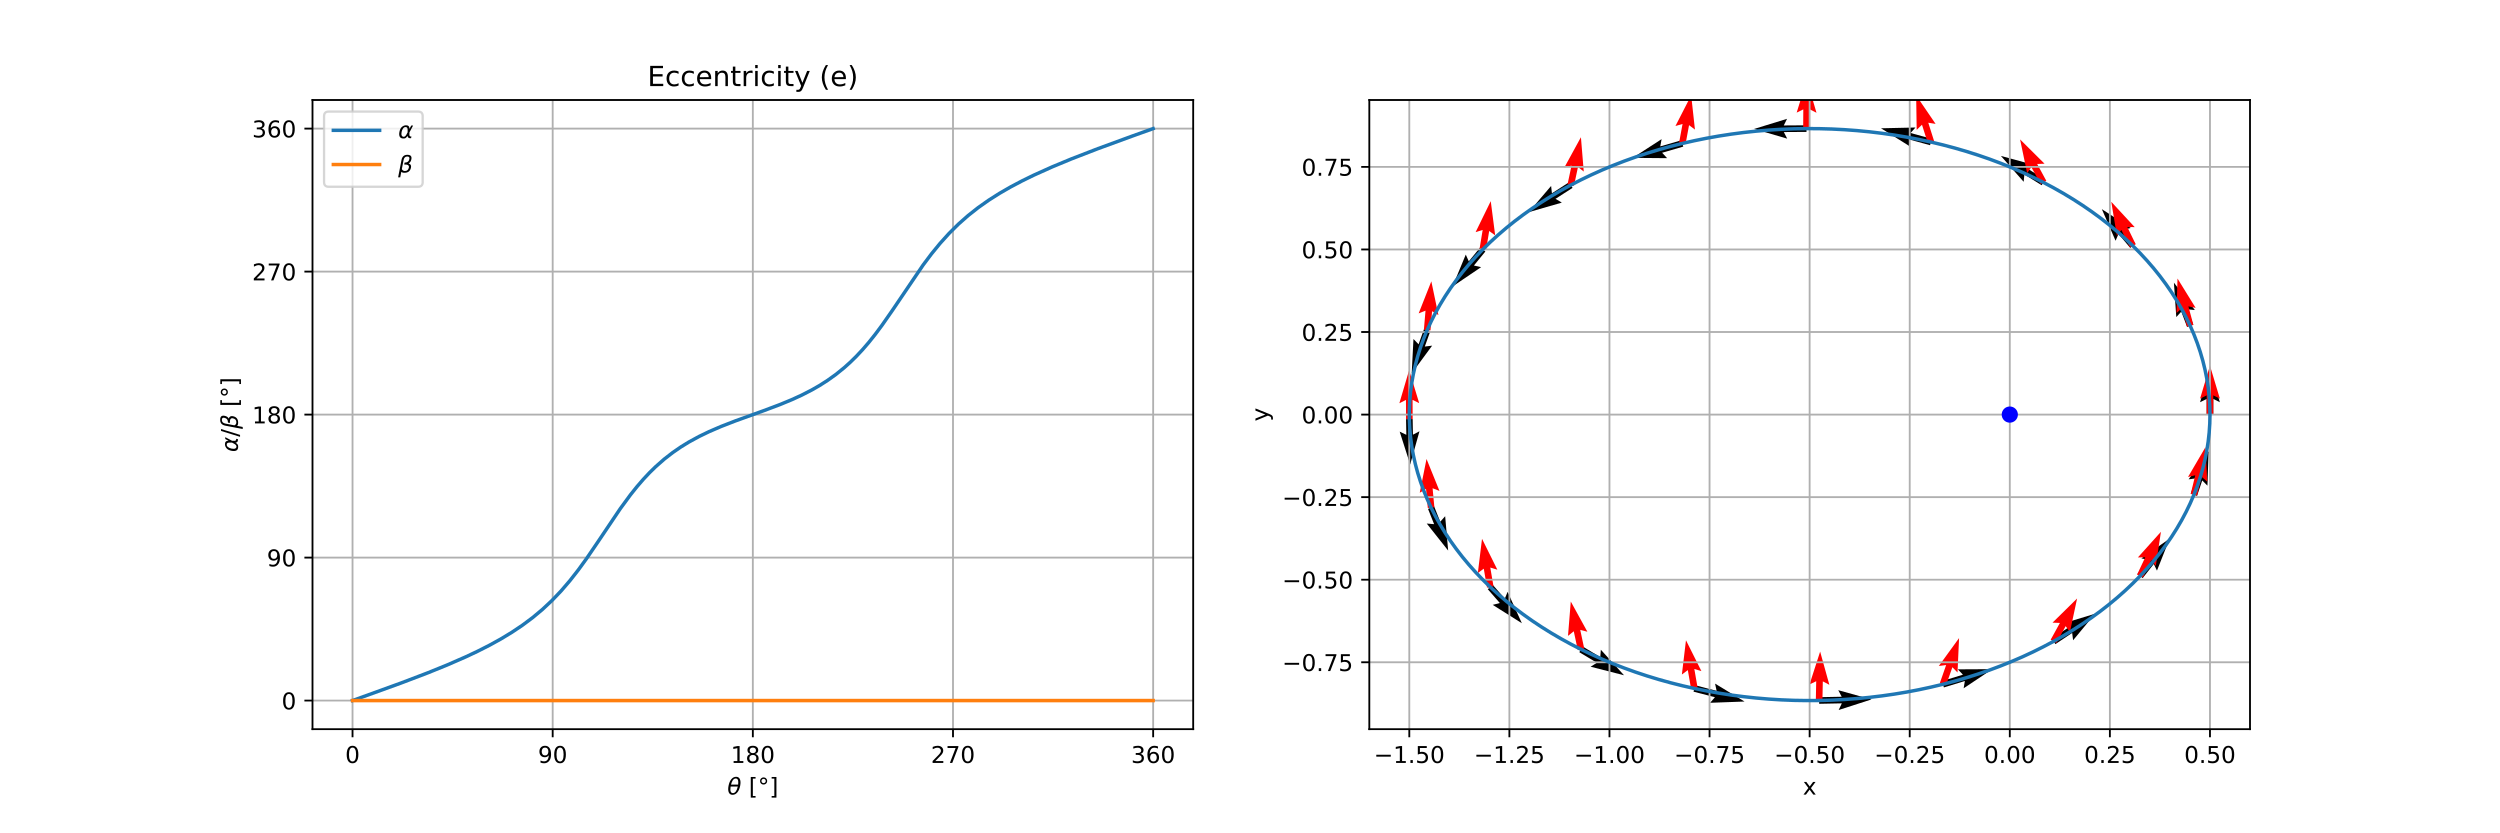 <?xml version="1.0" encoding="utf-8" standalone="no"?>
<!DOCTYPE svg PUBLIC "-//W3C//DTD SVG 1.1//EN"
  "http://www.w3.org/Graphics/SVG/1.1/DTD/svg11.dtd">
<!-- Created with matplotlib (http://matplotlib.org/) -->
<svg height="360pt" version="1.1" viewBox="0 0 1080 360" width="1080pt" xmlns="http://www.w3.org/2000/svg" xmlns:xlink="http://www.w3.org/1999/xlink">
 <defs>
  <style type="text/css">
*{stroke-linecap:butt;stroke-linejoin:round;}
  </style>
 </defs>
 <g id="figure_1">
  <g id="patch_1">
   <path d="M 0 360 
L 1080 360 
L 1080 0 
L 0 0 
z
" style="fill:#ffffff;"/>
  </g>
  <g id="axes_1">
   <g id="patch_2">
    <path d="M 135 315 
L 515.455 315 
L 515.455 43.2 
L 135 43.2 
z
" style="fill:#ffffff;"/>
   </g>
   <g id="matplotlib.axis_1">
    <g id="xtick_1">
     <g id="line2d_1">
      <path clip-path="url(#p6b4998365b)" d="M 152.293 315 
L 152.293 43.2 
" style="fill:none;stroke:#b0b0b0;stroke-linecap:square;stroke-width:0.8;"/>
     </g>
     <g id="line2d_2">
      <defs>
       <path d="M 0 0 
L 0 3.5 
" id="ma19cdb1755" style="stroke:#000000;stroke-width:0.8;"/>
      </defs>
      <g>
       <use style="stroke:#000000;stroke-width:0.8;" x="152.293" xlink:href="#ma19cdb1755" y="315"/>
      </g>
     </g>
     <g id="text_1">
      <!-- 0 -->
      <defs>
       <path d="M 31.781 66.406 
Q 24.172 66.406 20.328 58.906 
Q 16.5 51.422 16.5 36.375 
Q 16.5 21.391 20.328 13.891 
Q 24.172 6.391 31.781 6.391 
Q 39.453 6.391 43.281 13.891 
Q 47.125 21.391 47.125 36.375 
Q 47.125 51.422 43.281 58.906 
Q 39.453 66.406 31.781 66.406 
z
M 31.781 74.219 
Q 44.047 74.219 50.516 64.516 
Q 56.984 54.828 56.984 36.375 
Q 56.984 17.969 50.516 8.266 
Q 44.047 -1.422 31.781 -1.422 
Q 19.531 -1.422 13.062 8.266 
Q 6.594 17.969 6.594 36.375 
Q 6.594 54.828 13.062 64.516 
Q 19.531 74.219 31.781 74.219 
z
" id="DejaVuSans-30"/>
      </defs>
      <g transform="translate(149.112 329.598)scale(0.1 -0.1)">
       <use xlink:href="#DejaVuSans-30"/>
      </g>
     </g>
    </g>
    <g id="xtick_2">
     <g id="line2d_3">
      <path clip-path="url(#p6b4998365b)" d="M 238.76 315 
L 238.76 43.2 
" style="fill:none;stroke:#b0b0b0;stroke-linecap:square;stroke-width:0.8;"/>
     </g>
     <g id="line2d_4">
      <g>
       <use style="stroke:#000000;stroke-width:0.8;" x="238.76" xlink:href="#ma19cdb1755" y="315"/>
      </g>
     </g>
     <g id="text_2">
      <!-- 90 -->
      <defs>
       <path d="M 10.984 1.516 
L 10.984 10.5 
Q 14.703 8.734 18.5 7.812 
Q 22.312 6.891 25.984 6.891 
Q 35.75 6.891 40.891 13.453 
Q 46.047 20.016 46.781 33.406 
Q 43.953 29.203 39.594 26.953 
Q 35.25 24.703 29.984 24.703 
Q 19.047 24.703 12.672 31.312 
Q 6.297 37.938 6.297 49.422 
Q 6.297 60.641 12.938 67.422 
Q 19.578 74.219 30.609 74.219 
Q 43.266 74.219 49.922 64.516 
Q 56.594 54.828 56.594 36.375 
Q 56.594 19.141 48.406 8.859 
Q 40.234 -1.422 26.422 -1.422 
Q 22.703 -1.422 18.891 -0.688 
Q 15.094 0.047 10.984 1.516 
z
M 30.609 32.422 
Q 37.25 32.422 41.125 36.953 
Q 45.016 41.5 45.016 49.422 
Q 45.016 57.281 41.125 61.844 
Q 37.25 66.406 30.609 66.406 
Q 23.969 66.406 20.094 61.844 
Q 16.219 57.281 16.219 49.422 
Q 16.219 41.5 20.094 36.953 
Q 23.969 32.422 30.609 32.422 
z
" id="DejaVuSans-39"/>
      </defs>
      <g transform="translate(232.398 329.598)scale(0.1 -0.1)">
       <use xlink:href="#DejaVuSans-39"/>
       <use x="63.623" xlink:href="#DejaVuSans-30"/>
      </g>
     </g>
    </g>
    <g id="xtick_3">
     <g id="line2d_5">
      <path clip-path="url(#p6b4998365b)" d="M 325.227 315 
L 325.227 43.2 
" style="fill:none;stroke:#b0b0b0;stroke-linecap:square;stroke-width:0.8;"/>
     </g>
     <g id="line2d_6">
      <g>
       <use style="stroke:#000000;stroke-width:0.8;" x="325.227" xlink:href="#ma19cdb1755" y="315"/>
      </g>
     </g>
     <g id="text_3">
      <!-- 180 -->
      <defs>
       <path d="M 12.406 8.297 
L 28.516 8.297 
L 28.516 63.922 
L 10.984 60.406 
L 10.984 69.391 
L 28.422 72.906 
L 38.281 72.906 
L 38.281 8.297 
L 54.391 8.297 
L 54.391 0 
L 12.406 0 
z
" id="DejaVuSans-31"/>
       <path d="M 31.781 34.625 
Q 24.75 34.625 20.719 30.859 
Q 16.703 27.094 16.703 20.516 
Q 16.703 13.922 20.719 10.156 
Q 24.75 6.391 31.781 6.391 
Q 38.812 6.391 42.859 10.172 
Q 46.922 13.969 46.922 20.516 
Q 46.922 27.094 42.891 30.859 
Q 38.875 34.625 31.781 34.625 
z
M 21.922 38.812 
Q 15.578 40.375 12.031 44.719 
Q 8.5 49.078 8.5 55.328 
Q 8.5 64.062 14.719 69.141 
Q 20.953 74.219 31.781 74.219 
Q 42.672 74.219 48.875 69.141 
Q 55.078 64.062 55.078 55.328 
Q 55.078 49.078 51.531 44.719 
Q 48 40.375 41.703 38.812 
Q 48.828 37.156 52.797 32.312 
Q 56.781 27.484 56.781 20.516 
Q 56.781 9.906 50.312 4.234 
Q 43.844 -1.422 31.781 -1.422 
Q 19.734 -1.422 13.25 4.234 
Q 6.781 9.906 6.781 20.516 
Q 6.781 27.484 10.781 32.312 
Q 14.797 37.156 21.922 38.812 
z
M 18.312 54.391 
Q 18.312 48.734 21.844 45.562 
Q 25.391 42.391 31.781 42.391 
Q 38.141 42.391 41.719 45.562 
Q 45.312 48.734 45.312 54.391 
Q 45.312 60.062 41.719 63.234 
Q 38.141 66.406 31.781 66.406 
Q 25.391 66.406 21.844 63.234 
Q 18.312 60.062 18.312 54.391 
z
" id="DejaVuSans-38"/>
      </defs>
      <g transform="translate(315.684 329.598)scale(0.1 -0.1)">
       <use xlink:href="#DejaVuSans-31"/>
       <use x="63.623" xlink:href="#DejaVuSans-38"/>
       <use x="127.246" xlink:href="#DejaVuSans-30"/>
      </g>
     </g>
    </g>
    <g id="xtick_4">
     <g id="line2d_7">
      <path clip-path="url(#p6b4998365b)" d="M 411.694 315 
L 411.694 43.2 
" style="fill:none;stroke:#b0b0b0;stroke-linecap:square;stroke-width:0.8;"/>
     </g>
     <g id="line2d_8">
      <g>
       <use style="stroke:#000000;stroke-width:0.8;" x="411.694" xlink:href="#ma19cdb1755" y="315"/>
      </g>
     </g>
     <g id="text_4">
      <!-- 270 -->
      <defs>
       <path d="M 19.188 8.297 
L 53.609 8.297 
L 53.609 0 
L 7.328 0 
L 7.328 8.297 
Q 12.938 14.109 22.625 23.891 
Q 32.328 33.688 34.812 36.531 
Q 39.547 41.844 41.422 45.531 
Q 43.312 49.219 43.312 52.781 
Q 43.312 58.594 39.234 62.25 
Q 35.156 65.922 28.609 65.922 
Q 23.969 65.922 18.812 64.312 
Q 13.672 62.703 7.812 59.422 
L 7.812 69.391 
Q 13.766 71.781 18.938 73 
Q 24.125 74.219 28.422 74.219 
Q 39.75 74.219 46.484 68.547 
Q 53.219 62.891 53.219 53.422 
Q 53.219 48.922 51.531 44.891 
Q 49.859 40.875 45.406 35.406 
Q 44.188 33.984 37.641 27.219 
Q 31.109 20.453 19.188 8.297 
z
" id="DejaVuSans-32"/>
       <path d="M 8.203 72.906 
L 55.078 72.906 
L 55.078 68.703 
L 28.609 0 
L 18.312 0 
L 43.219 64.594 
L 8.203 64.594 
z
" id="DejaVuSans-37"/>
      </defs>
      <g transform="translate(402.15 329.598)scale(0.1 -0.1)">
       <use xlink:href="#DejaVuSans-32"/>
       <use x="63.623" xlink:href="#DejaVuSans-37"/>
       <use x="127.246" xlink:href="#DejaVuSans-30"/>
      </g>
     </g>
    </g>
    <g id="xtick_5">
     <g id="line2d_9">
      <path clip-path="url(#p6b4998365b)" d="M 498.161 315 
L 498.161 43.2 
" style="fill:none;stroke:#b0b0b0;stroke-linecap:square;stroke-width:0.8;"/>
     </g>
     <g id="line2d_10">
      <g>
       <use style="stroke:#000000;stroke-width:0.8;" x="498.161" xlink:href="#ma19cdb1755" y="315"/>
      </g>
     </g>
     <g id="text_5">
      <!-- 360 -->
      <defs>
       <path d="M 40.578 39.312 
Q 47.656 37.797 51.625 33 
Q 55.609 28.219 55.609 21.188 
Q 55.609 10.406 48.188 4.484 
Q 40.766 -1.422 27.094 -1.422 
Q 22.516 -1.422 17.656 -0.516 
Q 12.797 0.391 7.625 2.203 
L 7.625 11.719 
Q 11.719 9.328 16.594 8.109 
Q 21.484 6.891 26.812 6.891 
Q 36.078 6.891 40.938 10.547 
Q 45.797 14.203 45.797 21.188 
Q 45.797 27.641 41.281 31.266 
Q 36.766 34.906 28.719 34.906 
L 20.219 34.906 
L 20.219 43.016 
L 29.109 43.016 
Q 36.375 43.016 40.234 45.922 
Q 44.094 48.828 44.094 54.297 
Q 44.094 59.906 40.109 62.906 
Q 36.141 65.922 28.719 65.922 
Q 24.656 65.922 20.016 65.031 
Q 15.375 64.156 9.812 62.312 
L 9.812 71.094 
Q 15.438 72.656 20.344 73.438 
Q 25.25 74.219 29.594 74.219 
Q 40.828 74.219 47.359 69.109 
Q 53.906 64.016 53.906 55.328 
Q 53.906 49.266 50.438 45.094 
Q 46.969 40.922 40.578 39.312 
z
" id="DejaVuSans-33"/>
       <path d="M 33.016 40.375 
Q 26.375 40.375 22.484 35.828 
Q 18.609 31.297 18.609 23.391 
Q 18.609 15.531 22.484 10.953 
Q 26.375 6.391 33.016 6.391 
Q 39.656 6.391 43.531 10.953 
Q 47.406 15.531 47.406 23.391 
Q 47.406 31.297 43.531 35.828 
Q 39.656 40.375 33.016 40.375 
z
M 52.594 71.297 
L 52.594 62.312 
Q 48.875 64.062 45.094 64.984 
Q 41.312 65.922 37.594 65.922 
Q 27.828 65.922 22.672 59.328 
Q 17.531 52.734 16.797 39.406 
Q 19.672 43.656 24.016 45.922 
Q 28.375 48.188 33.594 48.188 
Q 44.578 48.188 50.953 41.516 
Q 57.328 34.859 57.328 23.391 
Q 57.328 12.156 50.688 5.359 
Q 44.047 -1.422 33.016 -1.422 
Q 20.359 -1.422 13.672 8.266 
Q 6.984 17.969 6.984 36.375 
Q 6.984 53.656 15.188 63.938 
Q 23.391 74.219 37.203 74.219 
Q 40.922 74.219 44.703 73.484 
Q 48.484 72.75 52.594 71.297 
z
" id="DejaVuSans-36"/>
      </defs>
      <g transform="translate(488.617 329.598)scale(0.1 -0.1)">
       <use xlink:href="#DejaVuSans-33"/>
       <use x="63.623" xlink:href="#DejaVuSans-36"/>
       <use x="127.246" xlink:href="#DejaVuSans-30"/>
      </g>
     </g>
    </g>
    <g id="text_6">
     <!-- $\theta$ [°] -->
     <defs>
      <path d="M 45.516 34.672 
L 14.453 34.672 
Q 12.359 20.062 14.5 13.875 
Q 17.188 6.25 24.469 6.25 
Q 31.781 6.25 37.359 13.922 
Q 42.234 20.656 45.516 34.672 
z
M 47.016 42.969 
Q 48.344 56.844 46.625 61.719 
Q 43.953 69.438 36.766 69.438 
Q 29.297 69.438 23.828 61.812 
Q 19.531 55.672 16.156 42.969 
z
M 38.188 76.766 
Q 49.906 76.766 54.594 66.406 
Q 59.281 56.109 55.719 37.844 
Q 52.203 19.625 43.453 9.281 
Q 34.766 -1.125 23.047 -1.125 
Q 11.281 -1.125 6.641 9.281 
Q 2 19.625 5.516 37.844 
Q 9.078 56.109 17.719 66.406 
Q 26.422 76.766 38.188 76.766 
z
" id="DejaVuSans-Oblique-3b8"/>
      <path id="DejaVuSans-20"/>
      <path d="M 8.594 75.984 
L 29.297 75.984 
L 29.297 69 
L 17.578 69 
L 17.578 -6.203 
L 29.297 -6.203 
L 29.297 -13.188 
L 8.594 -13.188 
z
" id="DejaVuSans-5b"/>
      <path d="M 25 67.922 
Q 21.094 67.922 18.406 65.203 
Q 15.719 62.5 15.719 58.594 
Q 15.719 54.734 18.406 52.078 
Q 21.094 49.422 25 49.422 
Q 28.906 49.422 31.594 52.078 
Q 34.281 54.734 34.281 58.594 
Q 34.281 62.453 31.562 65.188 
Q 28.859 67.922 25 67.922 
z
M 25 74.219 
Q 28.125 74.219 31 73.016 
Q 33.891 71.828 35.984 69.578 
Q 38.234 67.391 39.359 64.594 
Q 40.484 61.812 40.484 58.594 
Q 40.484 52.156 35.969 47.688 
Q 31.453 43.219 24.906 43.219 
Q 18.312 43.219 13.906 47.609 
Q 9.516 52 9.516 58.594 
Q 9.516 65.141 14 69.672 
Q 18.5 74.219 25 74.219 
z
" id="DejaVuSans-b0"/>
      <path d="M 30.422 75.984 
L 30.422 -13.188 
L 9.719 -13.188 
L 9.719 -6.203 
L 21.391 -6.203 
L 21.391 69 
L 9.719 69 
L 9.719 75.984 
z
" id="DejaVuSans-5d"/>
     </defs>
     <g transform="translate(314.177 343.277)scale(0.1 -0.1)">
      <use transform="translate(0 0.234)" xlink:href="#DejaVuSans-Oblique-3b8"/>
      <use transform="translate(61.182 0.234)" xlink:href="#DejaVuSans-20"/>
      <use transform="translate(92.969 0.234)" xlink:href="#DejaVuSans-5b"/>
      <use transform="translate(131.982 0.234)" xlink:href="#DejaVuSans-b0"/>
      <use transform="translate(181.982 0.234)" xlink:href="#DejaVuSans-5d"/>
     </g>
    </g>
   </g>
   <g id="matplotlib.axis_2">
    <g id="ytick_1">
     <g id="line2d_11">
      <path clip-path="url(#p6b4998365b)" d="M 135 302.645 
L 515.455 302.645 
" style="fill:none;stroke:#b0b0b0;stroke-linecap:square;stroke-width:0.8;"/>
     </g>
     <g id="line2d_12">
      <defs>
       <path d="M 0 0 
L -3.5 0 
" id="m9ba942f5f4" style="stroke:#000000;stroke-width:0.8;"/>
      </defs>
      <g>
       <use style="stroke:#000000;stroke-width:0.8;" x="135" xlink:href="#m9ba942f5f4" y="302.645"/>
      </g>
     </g>
     <g id="text_7">
      <!-- 0 -->
      <g transform="translate(121.638 306.445)scale(0.1 -0.1)">
       <use xlink:href="#DejaVuSans-30"/>
      </g>
     </g>
    </g>
    <g id="ytick_2">
     <g id="line2d_13">
      <path clip-path="url(#p6b4998365b)" d="M 135 240.873 
L 515.455 240.873 
" style="fill:none;stroke:#b0b0b0;stroke-linecap:square;stroke-width:0.8;"/>
     </g>
     <g id="line2d_14">
      <g>
       <use style="stroke:#000000;stroke-width:0.8;" x="135" xlink:href="#m9ba942f5f4" y="240.873"/>
      </g>
     </g>
     <g id="text_8">
      <!-- 90 -->
      <g transform="translate(115.275 244.672)scale(0.1 -0.1)">
       <use xlink:href="#DejaVuSans-39"/>
       <use x="63.623" xlink:href="#DejaVuSans-30"/>
      </g>
     </g>
    </g>
    <g id="ytick_3">
     <g id="line2d_15">
      <path clip-path="url(#p6b4998365b)" d="M 135 179.1 
L 515.455 179.1 
" style="fill:none;stroke:#b0b0b0;stroke-linecap:square;stroke-width:0.8;"/>
     </g>
     <g id="line2d_16">
      <g>
       <use style="stroke:#000000;stroke-width:0.8;" x="135" xlink:href="#m9ba942f5f4" y="179.1"/>
      </g>
     </g>
     <g id="text_9">
      <!-- 180 -->
      <g transform="translate(108.912 182.899)scale(0.1 -0.1)">
       <use xlink:href="#DejaVuSans-31"/>
       <use x="63.623" xlink:href="#DejaVuSans-38"/>
       <use x="127.246" xlink:href="#DejaVuSans-30"/>
      </g>
     </g>
    </g>
    <g id="ytick_4">
     <g id="line2d_17">
      <path clip-path="url(#p6b4998365b)" d="M 135 117.327 
L 515.455 117.327 
" style="fill:none;stroke:#b0b0b0;stroke-linecap:square;stroke-width:0.8;"/>
     </g>
     <g id="line2d_18">
      <g>
       <use style="stroke:#000000;stroke-width:0.8;" x="135" xlink:href="#m9ba942f5f4" y="117.327"/>
      </g>
     </g>
     <g id="text_10">
      <!-- 270 -->
      <g transform="translate(108.912 121.126)scale(0.1 -0.1)">
       <use xlink:href="#DejaVuSans-32"/>
       <use x="63.623" xlink:href="#DejaVuSans-37"/>
       <use x="127.246" xlink:href="#DejaVuSans-30"/>
      </g>
     </g>
    </g>
    <g id="ytick_5">
     <g id="line2d_19">
      <path clip-path="url(#p6b4998365b)" d="M 135 55.555 
L 515.455 55.555 
" style="fill:none;stroke:#b0b0b0;stroke-linecap:square;stroke-width:0.8;"/>
     </g>
     <g id="line2d_20">
      <g>
       <use style="stroke:#000000;stroke-width:0.8;" x="135" xlink:href="#m9ba942f5f4" y="55.555"/>
      </g>
     </g>
     <g id="text_11">
      <!-- 360 -->
      <g transform="translate(108.912 59.354)scale(0.1 -0.1)">
       <use xlink:href="#DejaVuSans-33"/>
       <use x="63.623" xlink:href="#DejaVuSans-36"/>
       <use x="127.246" xlink:href="#DejaVuSans-30"/>
      </g>
     </g>
    </g>
    <g id="text_12">
     <!-- $\alpha/\beta$ [°] -->
     <defs>
      <path d="M 40.922 25.438 
L 40.969 36.719 
Q 41.016 48.25 32.328 48.297 
Q 25.828 48.344 21.781 42.922 
Q 16.703 36.234 14.984 27.297 
Q 12.891 16.547 15.531 11.422 
Q 18.266 6.203 24.172 6.203 
Q 30.719 6.203 36.234 16.609 
z
M 33.844 55.906 
Q 49.078 56.156 48.875 40.375 
Q 48.875 40.375 56.5 54.688 
L 64.5 54.688 
L 48.734 25.047 
L 48.578 14.359 
Q 48.578 11.969 49.906 9.969 
Q 51.422 7.625 52.984 7.625 
L 57.328 7.625 
L 55.859 0 
L 50.438 0 
Q 45.844 0 42.531 4.109 
Q 40.969 6.156 40.922 10.453 
Q 37.75 5.219 32.281 0.781 
Q 29.688 -1.266 22.703 -1.219 
Q 11.281 -1.125 7.125 6.203 
Q 2.875 13.812 5.516 27.297 
Q 8.344 41.797 15.766 48.391 
Q 24.125 55.766 33.844 55.906 
z
" id="DejaVuSans-Oblique-3b1"/>
      <path d="M 25.391 72.906 
L 33.688 72.906 
L 8.297 -9.281 
L 0 -9.281 
z
" id="DejaVuSans-2f"/>
      <path d="M 13.625 3.375 
L 8.938 -20.797 
L -0.094 -20.797 
L 14.5 54.344 
Q 18.844 76.609 39.656 76.609 
Q 60.75 76.609 57.172 57.812 
Q 54.734 44.438 45.219 39.547 
Q 58.016 35.156 55.516 22.125 
Q 51.125 -1.078 27.484 -1.031 
Q 17.141 -0.984 13.625 3.375 
z
M 15.922 15.094 
Q 19.672 6.594 29.297 6.641 
Q 43.359 6.641 46.344 21.969 
Q 49.031 35.75 26.172 34.672 
L 27.781 42.969 
Q 45.453 42.672 48.531 58.594 
Q 50.641 69.344 39.203 69.281 
Q 26.422 69.281 23.484 54.047 
z
" id="DejaVuSans-Oblique-3b2"/>
     </defs>
     <g transform="translate(102.812 195.3)rotate(-90)scale(0.1 -0.1)">
      <use transform="translate(0 0.391)" xlink:href="#DejaVuSans-Oblique-3b1"/>
      <use transform="translate(65.918 0.391)" xlink:href="#DejaVuSans-2f"/>
      <use transform="translate(99.609 0.391)" xlink:href="#DejaVuSans-Oblique-3b2"/>
      <use transform="translate(163.428 0.391)" xlink:href="#DejaVuSans-20"/>
      <use transform="translate(195.215 0.391)" xlink:href="#DejaVuSans-5b"/>
      <use transform="translate(234.229 0.391)" xlink:href="#DejaVuSans-b0"/>
      <use transform="translate(284.229 0.391)" xlink:href="#DejaVuSans-5d"/>
     </g>
    </g>
   </g>
   <g id="line2d_21">
    <path clip-path="url(#p6b4998365b)" d="M 152.293 302.645 
L 173.197 295.085 
L 184.768 290.678 
L 193.153 287.278 
L 201.234 283.748 
L 206.436 281.292 
L 211.484 278.729 
L 216.372 276.032 
L 221.099 273.171 
L 225.665 270.114 
L 230.073 266.827 
L 234.325 263.278 
L 238.425 259.439 
L 242.379 255.298 
L 246.191 250.86 
L 249.868 246.16 
L 253.416 241.266 
L 258.511 233.786 
L 267.958 219.747 
L 272.353 213.762 
L 275.175 210.23 
L 277.917 207.055 
L 280.584 204.211 
L 283.182 201.668 
L 286.958 198.344 
L 290.605 195.513 
L 294.136 193.083 
L 297.565 190.975 
L 302 188.555 
L 306.305 186.476 
L 311.543 184.218 
L 317.678 181.835 
L 329.748 177.477 
L 336.852 174.807 
L 342.037 172.665 
L 346.287 170.721 
L 350.654 168.484 
L 354.022 166.554 
L 357.484 164.346 
L 361.052 161.792 
L 364.74 158.808 
L 367.273 156.532 
L 369.871 153.989 
L 372.538 151.145 
L 375.279 147.97 
L 378.101 144.438 
L 381.009 140.539 
L 385.543 134.03 
L 398.796 114.468 
L 402.408 109.661 
L 406.152 105.086 
L 410.034 100.793 
L 414.061 96.804 
L 418.236 93.113 
L 422.566 89.698 
L 427.052 86.531 
L 431.699 83.576 
L 436.507 80.801 
L 441.475 78.175 
L 446.6 75.668 
L 454.573 72.082 
L 462.86 68.644 
L 474.329 64.207 
L 489.144 58.783 
L 498.161 55.555 
L 498.161 55.555 
" style="fill:none;stroke:#1f77b4;stroke-linecap:square;stroke-width:1.5;"/>
   </g>
   <g id="line2d_22">
    <path clip-path="url(#p6b4998365b)" d="M 152.293 302.645 
L 498.161 302.645 
L 498.161 302.645 
" style="fill:none;stroke:#ff7f0e;stroke-linecap:square;stroke-width:1.5;"/>
   </g>
   <g id="patch_3">
    <path d="M 135 315 
L 135 43.2 
" style="fill:none;stroke:#000000;stroke-linecap:square;stroke-linejoin:miter;stroke-width:0.8;"/>
   </g>
   <g id="patch_4">
    <path d="M 515.455 315 
L 515.455 43.2 
" style="fill:none;stroke:#000000;stroke-linecap:square;stroke-linejoin:miter;stroke-width:0.8;"/>
   </g>
   <g id="patch_5">
    <path d="M 135 315 
L 515.455 315 
" style="fill:none;stroke:#000000;stroke-linecap:square;stroke-linejoin:miter;stroke-width:0.8;"/>
   </g>
   <g id="patch_6">
    <path d="M 135 43.2 
L 515.455 43.2 
" style="fill:none;stroke:#000000;stroke-linecap:square;stroke-linejoin:miter;stroke-width:0.8;"/>
   </g>
   <g id="text_13">
    <!-- Eccentricity (e) -->
    <defs>
     <path d="M 9.812 72.906 
L 55.906 72.906 
L 55.906 64.594 
L 19.672 64.594 
L 19.672 43.016 
L 54.391 43.016 
L 54.391 34.719 
L 19.672 34.719 
L 19.672 8.297 
L 56.781 8.297 
L 56.781 0 
L 9.812 0 
z
" id="DejaVuSans-45"/>
     <path d="M 48.781 52.594 
L 48.781 44.188 
Q 44.969 46.297 41.141 47.344 
Q 37.312 48.391 33.406 48.391 
Q 24.656 48.391 19.812 42.844 
Q 14.984 37.312 14.984 27.297 
Q 14.984 17.281 19.812 11.734 
Q 24.656 6.203 33.406 6.203 
Q 37.312 6.203 41.141 7.25 
Q 44.969 8.297 48.781 10.406 
L 48.781 2.094 
Q 45.016 0.344 40.984 -0.531 
Q 36.969 -1.422 32.422 -1.422 
Q 20.062 -1.422 12.781 6.344 
Q 5.516 14.109 5.516 27.297 
Q 5.516 40.672 12.859 48.328 
Q 20.219 56 33.016 56 
Q 37.156 56 41.109 55.141 
Q 45.062 54.297 48.781 52.594 
z
" id="DejaVuSans-63"/>
     <path d="M 56.203 29.594 
L 56.203 25.203 
L 14.891 25.203 
Q 15.484 15.922 20.484 11.062 
Q 25.484 6.203 34.422 6.203 
Q 39.594 6.203 44.453 7.469 
Q 49.312 8.734 54.109 11.281 
L 54.109 2.781 
Q 49.266 0.734 44.188 -0.344 
Q 39.109 -1.422 33.891 -1.422 
Q 20.797 -1.422 13.156 6.188 
Q 5.516 13.812 5.516 26.812 
Q 5.516 40.234 12.766 48.109 
Q 20.016 56 32.328 56 
Q 43.359 56 49.781 48.891 
Q 56.203 41.797 56.203 29.594 
z
M 47.219 32.234 
Q 47.125 39.594 43.094 43.984 
Q 39.062 48.391 32.422 48.391 
Q 24.906 48.391 20.391 44.141 
Q 15.875 39.891 15.188 32.172 
z
" id="DejaVuSans-65"/>
     <path d="M 54.891 33.016 
L 54.891 0 
L 45.906 0 
L 45.906 32.719 
Q 45.906 40.484 42.875 44.328 
Q 39.844 48.188 33.797 48.188 
Q 26.516 48.188 22.312 43.547 
Q 18.109 38.922 18.109 30.906 
L 18.109 0 
L 9.078 0 
L 9.078 54.688 
L 18.109 54.688 
L 18.109 46.188 
Q 21.344 51.125 25.703 53.562 
Q 30.078 56 35.797 56 
Q 45.219 56 50.047 50.172 
Q 54.891 44.344 54.891 33.016 
z
" id="DejaVuSans-6e"/>
     <path d="M 18.312 70.219 
L 18.312 54.688 
L 36.812 54.688 
L 36.812 47.703 
L 18.312 47.703 
L 18.312 18.016 
Q 18.312 11.328 20.141 9.422 
Q 21.969 7.516 27.594 7.516 
L 36.812 7.516 
L 36.812 0 
L 27.594 0 
Q 17.188 0 13.234 3.875 
Q 9.281 7.766 9.281 18.016 
L 9.281 47.703 
L 2.688 47.703 
L 2.688 54.688 
L 9.281 54.688 
L 9.281 70.219 
z
" id="DejaVuSans-74"/>
     <path d="M 41.109 46.297 
Q 39.594 47.172 37.812 47.578 
Q 36.031 48 33.891 48 
Q 26.266 48 22.188 43.047 
Q 18.109 38.094 18.109 28.812 
L 18.109 0 
L 9.078 0 
L 9.078 54.688 
L 18.109 54.688 
L 18.109 46.188 
Q 20.953 51.172 25.484 53.578 
Q 30.031 56 36.531 56 
Q 37.453 56 38.578 55.875 
Q 39.703 55.766 41.062 55.516 
z
" id="DejaVuSans-72"/>
     <path d="M 9.422 54.688 
L 18.406 54.688 
L 18.406 0 
L 9.422 0 
z
M 9.422 75.984 
L 18.406 75.984 
L 18.406 64.594 
L 9.422 64.594 
z
" id="DejaVuSans-69"/>
     <path d="M 32.172 -5.078 
Q 28.375 -14.844 24.75 -17.812 
Q 21.141 -20.797 15.094 -20.797 
L 7.906 -20.797 
L 7.906 -13.281 
L 13.188 -13.281 
Q 16.891 -13.281 18.938 -11.516 
Q 21 -9.766 23.484 -3.219 
L 25.094 0.875 
L 2.984 54.688 
L 12.5 54.688 
L 29.594 11.922 
L 46.688 54.688 
L 56.203 54.688 
z
" id="DejaVuSans-79"/>
     <path d="M 31 75.875 
Q 24.469 64.656 21.281 53.656 
Q 18.109 42.672 18.109 31.391 
Q 18.109 20.125 21.312 9.062 
Q 24.516 -2 31 -13.188 
L 23.188 -13.188 
Q 15.875 -1.703 12.234 9.375 
Q 8.594 20.453 8.594 31.391 
Q 8.594 42.281 12.203 53.312 
Q 15.828 64.359 23.188 75.875 
z
" id="DejaVuSans-28"/>
     <path d="M 8.016 75.875 
L 15.828 75.875 
Q 23.141 64.359 26.781 53.312 
Q 30.422 42.281 30.422 31.391 
Q 30.422 20.453 26.781 9.375 
Q 23.141 -1.703 15.828 -13.188 
L 8.016 -13.188 
Q 14.5 -2 17.703 9.062 
Q 20.906 20.125 20.906 31.391 
Q 20.906 42.672 17.703 53.656 
Q 14.5 64.656 8.016 75.875 
z
" id="DejaVuSans-29"/>
    </defs>
    <g transform="translate(279.708 37.2)scale(0.12 -0.12)">
     <use xlink:href="#DejaVuSans-45"/>
     <use x="63.184" xlink:href="#DejaVuSans-63"/>
     <use x="118.164" xlink:href="#DejaVuSans-63"/>
     <use x="173.145" xlink:href="#DejaVuSans-65"/>
     <use x="234.668" xlink:href="#DejaVuSans-6e"/>
     <use x="298.047" xlink:href="#DejaVuSans-74"/>
     <use x="337.256" xlink:href="#DejaVuSans-72"/>
     <use x="378.369" xlink:href="#DejaVuSans-69"/>
     <use x="406.152" xlink:href="#DejaVuSans-63"/>
     <use x="461.133" xlink:href="#DejaVuSans-69"/>
     <use x="488.916" xlink:href="#DejaVuSans-74"/>
     <use x="528.125" xlink:href="#DejaVuSans-79"/>
     <use x="587.305" xlink:href="#DejaVuSans-20"/>
     <use x="619.092" xlink:href="#DejaVuSans-28"/>
     <use x="658.105" xlink:href="#DejaVuSans-65"/>
     <use x="719.629" xlink:href="#DejaVuSans-29"/>
    </g>
   </g>
   <g id="legend_1">
    <g id="patch_7">
     <path d="M 142 80.678 
L 180.6 80.678 
Q 182.6 80.678 182.6 78.678 
L 182.6 50.2 
Q 182.6 48.2 180.6 48.2 
L 142 48.2 
Q 140 48.2 140 50.2 
L 140 78.678 
Q 140 80.678 142 80.678 
z
" style="fill:#ffffff;opacity:0.8;stroke:#cccccc;stroke-linejoin:miter;"/>
    </g>
    <g id="line2d_23">
     <path d="M 144 56.298 
L 164 56.298 
" style="fill:none;stroke:#1f77b4;stroke-linecap:square;stroke-width:1.5;"/>
    </g>
    <g id="line2d_24"/>
    <g id="text_14">
     <!-- $\alpha$ -->
     <g transform="translate(172 59.798)scale(0.1 -0.1)">
      <use transform="translate(0 0.844)" xlink:href="#DejaVuSans-Oblique-3b1"/>
     </g>
    </g>
    <g id="line2d_25">
     <path d="M 144 71.078 
L 164 71.078 
" style="fill:none;stroke:#ff7f0e;stroke-linecap:square;stroke-width:1.5;"/>
    </g>
    <g id="line2d_26"/>
    <g id="text_15">
     <!-- $\beta$ -->
     <g transform="translate(172 74.578)scale(0.1 -0.1)">
      <use transform="translate(0 0.391)" xlink:href="#DejaVuSans-Oblique-3b2"/>
     </g>
    </g>
   </g>
  </g>
  <g id="axes_2">
   <g id="patch_8">
    <path d="M 591.545 315 
L 972 315 
L 972 43.2 
L 591.545 43.2 
z
" style="fill:#ffffff;"/>
   </g>
   <g id="Quiver_1">
    <path clip-path="url(#pbd98b2d2c1)" d="M 953.28 179.1 
L 953.28 172.34 
L 950.426 173.766 
L 954.707 159.499 
L 958.987 173.766 
L 956.133 172.34 
L 956.133 179.1 
L 953.28 179.1 
"/>
    <path clip-path="url(#pbd98b2d2c1)" d="M 944.823 141.239 
L 942.326 134.622 
L 940.16 136.964 
L 939.13 122.104 
L 948.17 133.942 
L 944.996 133.615 
L 947.492 140.232 
L 944.823 141.239 
"/>
    <path clip-path="url(#pbd98b2d2c1)" d="M 920.265 107.085 
L 915.189 101.074 
L 913.93 104.005 
L 907.995 90.344 
L 920.47 98.482 
L 917.369 99.233 
L 922.445 105.244 
L 920.265 107.085 
"/>
    <path clip-path="url(#pbd98b2d2c1)" d="M 881.998 80.015 
L 874.524 75.358 
L 874.226 78.535 
L 864.379 67.358 
L 878.752 71.269 
L 876.032 72.936 
L 883.507 77.593 
L 881.998 80.015 
"/>
    <path clip-path="url(#pbd98b2d2c1)" d="M 833.786 62.734 
L 824.597 60.204 
L 825.215 63.334 
L 812.596 55.42 
L 827.488 55.081 
L 825.355 57.453 
L 834.544 59.983 
L 833.786 62.734 
"/>
    <path clip-path="url(#pbd98b2d2c1)" d="M 780.407 56.981 
L 770.615 57.048 
L 772.061 59.892 
L 757.765 55.709 
L 772.002 51.332 
L 770.595 54.195 
L 780.387 54.128 
L 780.407 56.981 
"/>
    <path clip-path="url(#pbd98b2d2c1)" d="M 727.162 63.335 
L 718.034 65.986 
L 720.2 68.328 
L 705.306 68.198 
L 717.812 60.108 
L 717.238 63.246 
L 726.366 60.594 
L 727.162 63.335 
"/>
    <path clip-path="url(#pbd98b2d2c1)" d="M 679.34 81.155 
L 671.974 85.898 
L 674.718 87.525 
L 660.406 91.651 
L 670.083 80.328 
L 670.429 83.499 
L 677.795 78.756 
L 679.34 81.155 
"/>
    <path clip-path="url(#pbd98b2d2c1)" d="M 641.679 108.65 
L 636.731 114.707 
L 639.844 115.408 
L 627.503 123.749 
L 633.214 109.992 
L 634.521 112.902 
L 639.469 106.845 
L 641.679 108.65 
"/>
    <path clip-path="url(#pbd98b2d2c1)" d="M 617.883 143.074 
L 615.514 149.707 
L 618.681 149.323 
L 609.852 161.32 
L 610.619 146.444 
L 612.827 148.748 
L 615.196 142.115 
L 617.883 143.074 
"/>
    <path clip-path="url(#pbd98b2d2c1)" d="M 610.265 181.024 
L 610.389 187.784 
L 613.215 186.306 
L 609.196 200.648 
L 604.657 186.462 
L 607.536 187.836 
L 607.412 181.076 
L 610.265 181.024 
"/>
    <path clip-path="url(#pbd98b2d2c1)" d="M 619.56 218.786 
L 622.184 225.387 
L 624.309 223.008 
L 625.601 237.847 
L 616.354 226.17 
L 619.533 226.441 
L 616.909 219.84 
L 619.56 218.786 
"/>
    <path clip-path="url(#pbd98b2d2c1)" d="M 644.872 252.663 
L 650.077 258.625 
L 651.288 255.674 
L 657.445 269.237 
L 644.839 261.303 
L 647.927 260.501 
L 642.723 254.539 
L 644.872 252.663 
"/>
    <path clip-path="url(#pbd98b2d2c1)" d="M 683.737 279.301 
L 691.317 283.868 
L 691.568 280.687 
L 701.58 291.716 
L 687.15 288.02 
L 689.845 286.312 
L 682.264 281.745 
L 683.737 279.301 
"/>
    <path clip-path="url(#pbd98b2d2c1)" d="M 732.327 296.037 
L 741.575 298.445 
L 740.913 295.324 
L 753.642 303.061 
L 738.756 303.608 
L 740.856 301.206 
L 731.608 298.798 
L 732.327 296.037 
"/>
    <path clip-path="url(#pbd98b2d2c1)" d="M 785.828 301.188 
L 795.616 300.987 
L 794.132 298.164 
L 808.483 302.151 
L 794.307 306.722 
L 795.675 303.84 
L 785.886 304.041 
L 785.828 301.188 
"/>
    <path clip-path="url(#pbd98b2d2c1)" d="M 838.925 294.236 
L 847.987 291.465 
L 845.788 289.154 
L 860.683 289.075 
L 848.292 297.34 
L 848.822 294.194 
L 839.759 296.965 
L 838.925 294.236 
"/>
    <path clip-path="url(#pbd98b2d2c1)" d="M 886.344 275.881 
L 893.601 271.052 
L 890.832 269.467 
L 905.081 265.126 
L 895.574 276.594 
L 895.181 273.428 
L 887.925 278.257 
L 886.344 275.881 
"/>
    <path clip-path="url(#pbd98b2d2c1)" d="M 923.389 247.967 
L 928.208 241.865 
L 925.085 241.216 
L 937.286 232.673 
L 931.803 246.522 
L 930.448 243.634 
L 925.629 249.735 
L 923.389 247.967 
"/>
    <path clip-path="url(#pbd98b2d2c1)" d="M 946.419 213.282 
L 948.661 206.634 
L 945.501 207.074 
L 954.116 194.923 
L 953.613 209.81 
L 951.365 207.546 
L 949.123 214.194 
L 946.419 213.282 
"/>
   </g>
   <g id="Quiver_2">
    <path clip-path="url(#pbd98b2d2c1)" d="M 953.28 179.1 
L 953.28 170.804 
L 950.426 172.231 
L 954.707 157.964 
L 958.987 172.231 
L 956.133 170.804 
L 956.133 179.1 
L 953.28 179.1 
" style="fill:#ff0000;"/>
    <path clip-path="url(#pbd98b2d2c1)" d="M 944.78 141.105 
L 942.63 133.093 
L 940.244 135.21 
L 940.682 120.321 
L 948.512 132.992 
L 945.386 132.353 
L 947.536 140.366 
L 944.78 141.105 
" style="fill:#ff0000;"/>
    <path clip-path="url(#pbd98b2d2c1)" d="M 920.074 106.791 
L 916.431 99.337 
L 914.494 101.872 
L 912.075 87.175 
L 922.185 98.113 
L 918.995 98.084 
L 922.637 105.538 
L 920.074 106.791 
" style="fill:#ff0000;"/>
    <path clip-path="url(#pbd98b2d2c1)" d="M 881.498 79.484 
L 877.544 72.191 
L 875.715 74.805 
L 872.677 60.223 
L 883.24 70.725 
L 880.052 70.831 
L 884.007 78.124 
L 881.498 79.484 
" style="fill:#ff0000;"/>
    <path clip-path="url(#pbd98b2d2c1)" d="M 832.805 61.79 
L 830.298 53.882 
L 828.009 56.104 
L 827.778 41.211 
L 836.169 53.517 
L 833.018 53.02 
L 835.525 60.928 
L 832.805 61.79 
" style="fill:#ff0000;"/>
    <path clip-path="url(#pbd98b2d2c1)" d="M 778.97 55.545 
L 779.026 47.249 
L 776.163 48.656 
L 780.54 34.419 
L 784.723 48.714 
L 781.88 47.268 
L 781.824 55.564 
L 778.97 55.545 
" style="fill:#ff0000;"/>
    <path clip-path="url(#pbd98b2d2c1)" d="M 725.36 61.706 
L 726.862 53.547 
L 723.797 54.434 
L 730.588 41.177 
L 732.216 55.983 
L 729.668 54.064 
L 728.167 62.223 
L 725.36 61.706 
" style="fill:#ff0000;"/>
    <path clip-path="url(#pbd98b2d2c1)" d="M 677.172 79.659 
L 678.895 71.544 
L 675.808 72.347 
L 682.958 59.28 
L 684.181 74.125 
L 681.687 72.136 
L 679.963 80.251 
L 677.172 79.659 
" style="fill:#ff0000;"/>
    <path clip-path="url(#pbd98b2d2c1)" d="M 639.166 107.516 
L 640.513 99.33 
L 637.465 100.275 
L 644.004 86.891 
L 645.912 101.664 
L 643.328 99.793 
L 641.982 107.979 
L 639.166 107.516 
" style="fill:#ff0000;"/>
    <path clip-path="url(#pbd98b2d2c1)" d="M 615.118 142.473 
L 615.822 134.207 
L 612.858 135.386 
L 618.334 121.534 
L 621.387 136.113 
L 618.665 134.45 
L 617.961 142.716 
L 615.118 142.473 
" style="fill:#ff0000;"/>
    <path clip-path="url(#pbd98b2d2c1)" d="M 607.412 181.057 
L 607.374 172.761 
L 604.527 174.201 
L 608.743 159.914 
L 613.088 174.162 
L 610.228 172.748 
L 610.266 181.044 
L 607.412 181.057 
" style="fill:#ff0000;"/>
    <path clip-path="url(#pbd98b2d2c1)" d="M 616.814 219.447 
L 616.039 211.187 
L 613.331 212.874 
L 616.259 198.27 
L 621.854 212.074 
L 618.88 210.92 
L 619.655 219.18 
L 616.814 219.447 
" style="fill:#ff0000;"/>
    <path clip-path="url(#pbd98b2d2c1)" d="M 642.391 253.842 
L 640.992 245.664 
L 638.42 247.552 
L 640.232 232.767 
L 646.858 246.108 
L 643.804 245.183 
L 645.204 253.36 
L 642.391 253.842 
" style="fill:#ff0000;"/>
    <path clip-path="url(#pbd98b2d2c1)" d="M 681.605 280.821 
L 679.869 272.709 
L 677.378 274.701 
L 678.577 259.854 
L 685.748 272.91 
L 682.659 272.112 
L 684.395 280.224 
L 681.605 280.821 
" style="fill:#ff0000;"/>
    <path clip-path="url(#pbd98b2d2c1)" d="M 730.562 297.662 
L 729.138 289.489 
L 726.572 291.385 
L 728.34 276.595 
L 735.005 289.915 
L 731.949 289 
L 733.373 297.173 
L 730.562 297.662 
" style="fill:#ff0000;"/>
    <path clip-path="url(#pbd98b2d2c1)" d="M 784.431 302.585 
L 784.605 294.291 
L 781.722 295.657 
L 786.3 281.483 
L 790.28 295.837 
L 787.457 294.35 
L 787.283 302.645 
L 784.431 302.585 
" style="fill:#ff0000;"/>
    <path clip-path="url(#pbd98b2d2c1)" d="M 837.995 295.13 
L 840.732 287.298 
L 837.568 287.704 
L 846.316 275.648 
L 845.649 290.528 
L 843.426 288.24 
L 840.689 296.071 
L 837.995 295.13 
" style="fill:#ff0000;"/>
    <path clip-path="url(#pbd98b2d2c1)" d="M 885.884 276.382 
L 889.877 269.11 
L 886.689 268.987 
L 897.308 258.542 
L 894.192 273.108 
L 892.378 270.484 
L 888.385 277.755 
L 885.884 276.382 
" style="fill:#ff0000;"/>
    <path clip-path="url(#pbd98b2d2c1)" d="M 923.218 248.243 
L 926.757 240.739 
L 923.567 240.813 
L 933.523 229.733 
L 931.31 244.463 
L 929.337 241.956 
L 925.799 249.46 
L 923.218 248.243 
" style="fill:#ff0000;"/>
    <path clip-path="url(#pbd98b2d2c1)" d="M 946.384 213.402 
L 948.339 205.339 
L 945.229 206.053 
L 952.75 193.196 
L 953.549 208.07 
L 951.112 206.011 
L 949.157 214.074 
L 946.384 213.402 
" style="fill:#ff0000;"/>
   </g>
   <g id="matplotlib.axis_3">
    <g id="xtick_6">
     <g id="line2d_27">
      <path clip-path="url(#pbd98b2d2c1)" d="M 608.817 315 
L 608.817 43.2 
" style="fill:none;stroke:#b0b0b0;stroke-linecap:square;stroke-width:0.8;"/>
     </g>
     <g id="line2d_28">
      <g>
       <use style="stroke:#000000;stroke-width:0.8;" x="608.817" xlink:href="#ma19cdb1755" y="315"/>
      </g>
     </g>
     <g id="text_16">
      <!-- −1.50 -->
      <defs>
       <path d="M 10.594 35.5 
L 73.188 35.5 
L 73.188 27.203 
L 10.594 27.203 
z
" id="DejaVuSans-2212"/>
       <path d="M 10.688 12.406 
L 21 12.406 
L 21 0 
L 10.688 0 
z
" id="DejaVuSans-2e"/>
       <path d="M 10.797 72.906 
L 49.516 72.906 
L 49.516 64.594 
L 19.828 64.594 
L 19.828 46.734 
Q 21.969 47.469 24.109 47.828 
Q 26.266 48.188 28.422 48.188 
Q 40.625 48.188 47.75 41.5 
Q 54.891 34.812 54.891 23.391 
Q 54.891 11.625 47.562 5.094 
Q 40.234 -1.422 26.906 -1.422 
Q 22.312 -1.422 17.547 -0.641 
Q 12.797 0.141 7.719 1.703 
L 7.719 11.625 
Q 12.109 9.234 16.797 8.062 
Q 21.484 6.891 26.703 6.891 
Q 35.156 6.891 40.078 11.328 
Q 45.016 15.766 45.016 23.391 
Q 45.016 31 40.078 35.438 
Q 35.156 39.891 26.703 39.891 
Q 22.75 39.891 18.812 39.016 
Q 14.891 38.141 10.797 36.281 
z
" id="DejaVuSans-35"/>
      </defs>
      <g transform="translate(593.495 329.598)scale(0.1 -0.1)">
       <use xlink:href="#DejaVuSans-2212"/>
       <use x="83.789" xlink:href="#DejaVuSans-31"/>
       <use x="147.412" xlink:href="#DejaVuSans-2e"/>
       <use x="179.199" xlink:href="#DejaVuSans-35"/>
       <use x="242.822" xlink:href="#DejaVuSans-30"/>
      </g>
     </g>
    </g>
    <g id="xtick_7">
     <g id="line2d_29">
      <path clip-path="url(#pbd98b2d2c1)" d="M 652.053 315 
L 652.053 43.2 
" style="fill:none;stroke:#b0b0b0;stroke-linecap:square;stroke-width:0.8;"/>
     </g>
     <g id="line2d_30">
      <g>
       <use style="stroke:#000000;stroke-width:0.8;" x="652.053" xlink:href="#ma19cdb1755" y="315"/>
      </g>
     </g>
     <g id="text_17">
      <!-- −1.25 -->
      <g transform="translate(636.731 329.598)scale(0.1 -0.1)">
       <use xlink:href="#DejaVuSans-2212"/>
       <use x="83.789" xlink:href="#DejaVuSans-31"/>
       <use x="147.412" xlink:href="#DejaVuSans-2e"/>
       <use x="179.199" xlink:href="#DejaVuSans-32"/>
       <use x="242.822" xlink:href="#DejaVuSans-35"/>
      </g>
     </g>
    </g>
    <g id="xtick_8">
     <g id="line2d_31">
      <path clip-path="url(#pbd98b2d2c1)" d="M 695.29 315 
L 695.29 43.2 
" style="fill:none;stroke:#b0b0b0;stroke-linecap:square;stroke-width:0.8;"/>
     </g>
     <g id="line2d_32">
      <g>
       <use style="stroke:#000000;stroke-width:0.8;" x="695.29" xlink:href="#ma19cdb1755" y="315"/>
      </g>
     </g>
     <g id="text_18">
      <!-- −1.00 -->
      <g transform="translate(679.967 329.598)scale(0.1 -0.1)">
       <use xlink:href="#DejaVuSans-2212"/>
       <use x="83.789" xlink:href="#DejaVuSans-31"/>
       <use x="147.412" xlink:href="#DejaVuSans-2e"/>
       <use x="179.199" xlink:href="#DejaVuSans-30"/>
       <use x="242.822" xlink:href="#DejaVuSans-30"/>
      </g>
     </g>
    </g>
    <g id="xtick_9">
     <g id="line2d_33">
      <path clip-path="url(#pbd98b2d2c1)" d="M 738.526 315 
L 738.526 43.2 
" style="fill:none;stroke:#b0b0b0;stroke-linecap:square;stroke-width:0.8;"/>
     </g>
     <g id="line2d_34">
      <g>
       <use style="stroke:#000000;stroke-width:0.8;" x="738.526" xlink:href="#ma19cdb1755" y="315"/>
      </g>
     </g>
     <g id="text_19">
      <!-- −0.75 -->
      <g transform="translate(723.203 329.598)scale(0.1 -0.1)">
       <use xlink:href="#DejaVuSans-2212"/>
       <use x="83.789" xlink:href="#DejaVuSans-30"/>
       <use x="147.412" xlink:href="#DejaVuSans-2e"/>
       <use x="179.199" xlink:href="#DejaVuSans-37"/>
       <use x="242.822" xlink:href="#DejaVuSans-35"/>
      </g>
     </g>
    </g>
    <g id="xtick_10">
     <g id="line2d_35">
      <path clip-path="url(#pbd98b2d2c1)" d="M 781.762 315 
L 781.762 43.2 
" style="fill:none;stroke:#b0b0b0;stroke-linecap:square;stroke-width:0.8;"/>
     </g>
     <g id="line2d_36">
      <g>
       <use style="stroke:#000000;stroke-width:0.8;" x="781.762" xlink:href="#ma19cdb1755" y="315"/>
      </g>
     </g>
     <g id="text_20">
      <!-- −0.50 -->
      <g transform="translate(766.439 329.598)scale(0.1 -0.1)">
       <use xlink:href="#DejaVuSans-2212"/>
       <use x="83.789" xlink:href="#DejaVuSans-30"/>
       <use x="147.412" xlink:href="#DejaVuSans-2e"/>
       <use x="179.199" xlink:href="#DejaVuSans-35"/>
       <use x="242.822" xlink:href="#DejaVuSans-30"/>
      </g>
     </g>
    </g>
    <g id="xtick_11">
     <g id="line2d_37">
      <path clip-path="url(#pbd98b2d2c1)" d="M 824.998 315 
L 824.998 43.2 
" style="fill:none;stroke:#b0b0b0;stroke-linecap:square;stroke-width:0.8;"/>
     </g>
     <g id="line2d_38">
      <g>
       <use style="stroke:#000000;stroke-width:0.8;" x="824.998" xlink:href="#ma19cdb1755" y="315"/>
      </g>
     </g>
     <g id="text_21">
      <!-- −0.25 -->
      <g transform="translate(809.675 329.598)scale(0.1 -0.1)">
       <use xlink:href="#DejaVuSans-2212"/>
       <use x="83.789" xlink:href="#DejaVuSans-30"/>
       <use x="147.412" xlink:href="#DejaVuSans-2e"/>
       <use x="179.199" xlink:href="#DejaVuSans-32"/>
       <use x="242.822" xlink:href="#DejaVuSans-35"/>
      </g>
     </g>
    </g>
    <g id="xtick_12">
     <g id="line2d_39">
      <path clip-path="url(#pbd98b2d2c1)" d="M 868.234 315 
L 868.234 43.2 
" style="fill:none;stroke:#b0b0b0;stroke-linecap:square;stroke-width:0.8;"/>
     </g>
     <g id="line2d_40">
      <g>
       <use style="stroke:#000000;stroke-width:0.8;" x="868.234" xlink:href="#ma19cdb1755" y="315"/>
      </g>
     </g>
     <g id="text_22">
      <!-- 0.00 -->
      <g transform="translate(857.101 329.598)scale(0.1 -0.1)">
       <use xlink:href="#DejaVuSans-30"/>
       <use x="63.623" xlink:href="#DejaVuSans-2e"/>
       <use x="95.41" xlink:href="#DejaVuSans-30"/>
       <use x="159.033" xlink:href="#DejaVuSans-30"/>
      </g>
     </g>
    </g>
    <g id="xtick_13">
     <g id="line2d_41">
      <path clip-path="url(#pbd98b2d2c1)" d="M 911.47 315 
L 911.47 43.2 
" style="fill:none;stroke:#b0b0b0;stroke-linecap:square;stroke-width:0.8;"/>
     </g>
     <g id="line2d_42">
      <g>
       <use style="stroke:#000000;stroke-width:0.8;" x="911.47" xlink:href="#ma19cdb1755" y="315"/>
      </g>
     </g>
     <g id="text_23">
      <!-- 0.25 -->
      <g transform="translate(900.338 329.598)scale(0.1 -0.1)">
       <use xlink:href="#DejaVuSans-30"/>
       <use x="63.623" xlink:href="#DejaVuSans-2e"/>
       <use x="95.41" xlink:href="#DejaVuSans-32"/>
       <use x="159.033" xlink:href="#DejaVuSans-35"/>
      </g>
     </g>
    </g>
    <g id="xtick_14">
     <g id="line2d_43">
      <path clip-path="url(#pbd98b2d2c1)" d="M 954.707 315 
L 954.707 43.2 
" style="fill:none;stroke:#b0b0b0;stroke-linecap:square;stroke-width:0.8;"/>
     </g>
     <g id="line2d_44">
      <g>
       <use style="stroke:#000000;stroke-width:0.8;" x="954.707" xlink:href="#ma19cdb1755" y="315"/>
      </g>
     </g>
     <g id="text_24">
      <!-- 0.50 -->
      <g transform="translate(943.574 329.598)scale(0.1 -0.1)">
       <use xlink:href="#DejaVuSans-30"/>
       <use x="63.623" xlink:href="#DejaVuSans-2e"/>
       <use x="95.41" xlink:href="#DejaVuSans-35"/>
       <use x="159.033" xlink:href="#DejaVuSans-30"/>
      </g>
     </g>
    </g>
    <g id="text_25">
     <!-- x -->
     <defs>
      <path d="M 54.891 54.688 
L 35.109 28.078 
L 55.906 0 
L 45.312 0 
L 29.391 21.484 
L 13.484 0 
L 2.875 0 
L 24.125 28.609 
L 4.688 54.688 
L 15.281 54.688 
L 29.781 35.203 
L 44.281 54.688 
z
" id="DejaVuSans-78"/>
     </defs>
     <g transform="translate(778.813 343.277)scale(0.1 -0.1)">
      <use xlink:href="#DejaVuSans-78"/>
     </g>
    </g>
   </g>
   <g id="matplotlib.axis_4">
    <g id="ytick_6">
     <g id="line2d_45">
      <path clip-path="url(#pbd98b2d2c1)" d="M 591.545 286.097 
L 972 286.097 
" style="fill:none;stroke:#b0b0b0;stroke-linecap:square;stroke-width:0.8;"/>
     </g>
     <g id="line2d_46">
      <g>
       <use style="stroke:#000000;stroke-width:0.8;" x="591.545" xlink:href="#m9ba942f5f4" y="286.097"/>
      </g>
     </g>
     <g id="text_26">
      <!-- −0.75 -->
      <g transform="translate(553.9 289.896)scale(0.1 -0.1)">
       <use xlink:href="#DejaVuSans-2212"/>
       <use x="83.789" xlink:href="#DejaVuSans-30"/>
       <use x="147.412" xlink:href="#DejaVuSans-2e"/>
       <use x="179.199" xlink:href="#DejaVuSans-37"/>
       <use x="242.822" xlink:href="#DejaVuSans-35"/>
      </g>
     </g>
    </g>
    <g id="ytick_7">
     <g id="line2d_47">
      <path clip-path="url(#pbd98b2d2c1)" d="M 591.545 250.431 
L 972 250.431 
" style="fill:none;stroke:#b0b0b0;stroke-linecap:square;stroke-width:0.8;"/>
     </g>
     <g id="line2d_48">
      <g>
       <use style="stroke:#000000;stroke-width:0.8;" x="591.545" xlink:href="#m9ba942f5f4" y="250.431"/>
      </g>
     </g>
     <g id="text_27">
      <!-- −0.50 -->
      <g transform="translate(553.9 254.23)scale(0.1 -0.1)">
       <use xlink:href="#DejaVuSans-2212"/>
       <use x="83.789" xlink:href="#DejaVuSans-30"/>
       <use x="147.412" xlink:href="#DejaVuSans-2e"/>
       <use x="179.199" xlink:href="#DejaVuSans-35"/>
       <use x="242.822" xlink:href="#DejaVuSans-30"/>
      </g>
     </g>
    </g>
    <g id="ytick_8">
     <g id="line2d_49">
      <path clip-path="url(#pbd98b2d2c1)" d="M 591.545 214.766 
L 972 214.766 
" style="fill:none;stroke:#b0b0b0;stroke-linecap:square;stroke-width:0.8;"/>
     </g>
     <g id="line2d_50">
      <g>
       <use style="stroke:#000000;stroke-width:0.8;" x="591.545" xlink:href="#m9ba942f5f4" y="214.766"/>
      </g>
     </g>
     <g id="text_28">
      <!-- −0.25 -->
      <g transform="translate(553.9 218.565)scale(0.1 -0.1)">
       <use xlink:href="#DejaVuSans-2212"/>
       <use x="83.789" xlink:href="#DejaVuSans-30"/>
       <use x="147.412" xlink:href="#DejaVuSans-2e"/>
       <use x="179.199" xlink:href="#DejaVuSans-32"/>
       <use x="242.822" xlink:href="#DejaVuSans-35"/>
      </g>
     </g>
    </g>
    <g id="ytick_9">
     <g id="line2d_51">
      <path clip-path="url(#pbd98b2d2c1)" d="M 591.545 179.1 
L 972 179.1 
" style="fill:none;stroke:#b0b0b0;stroke-linecap:square;stroke-width:0.8;"/>
     </g>
     <g id="line2d_52">
      <g>
       <use style="stroke:#000000;stroke-width:0.8;" x="591.545" xlink:href="#m9ba942f5f4" y="179.1"/>
      </g>
     </g>
     <g id="text_29">
      <!-- 0.00 -->
      <g transform="translate(562.28 182.899)scale(0.1 -0.1)">
       <use xlink:href="#DejaVuSans-30"/>
       <use x="63.623" xlink:href="#DejaVuSans-2e"/>
       <use x="95.41" xlink:href="#DejaVuSans-30"/>
       <use x="159.033" xlink:href="#DejaVuSans-30"/>
      </g>
     </g>
    </g>
    <g id="ytick_10">
     <g id="line2d_53">
      <path clip-path="url(#pbd98b2d2c1)" d="M 591.545 143.434 
L 972 143.434 
" style="fill:none;stroke:#b0b0b0;stroke-linecap:square;stroke-width:0.8;"/>
     </g>
     <g id="line2d_54">
      <g>
       <use style="stroke:#000000;stroke-width:0.8;" x="591.545" xlink:href="#m9ba942f5f4" y="143.434"/>
      </g>
     </g>
     <g id="text_30">
      <!-- 0.25 -->
      <g transform="translate(562.28 147.234)scale(0.1 -0.1)">
       <use xlink:href="#DejaVuSans-30"/>
       <use x="63.623" xlink:href="#DejaVuSans-2e"/>
       <use x="95.41" xlink:href="#DejaVuSans-32"/>
       <use x="159.033" xlink:href="#DejaVuSans-35"/>
      </g>
     </g>
    </g>
    <g id="ytick_11">
     <g id="line2d_55">
      <path clip-path="url(#pbd98b2d2c1)" d="M 591.545 107.769 
L 972 107.769 
" style="fill:none;stroke:#b0b0b0;stroke-linecap:square;stroke-width:0.8;"/>
     </g>
     <g id="line2d_56">
      <g>
       <use style="stroke:#000000;stroke-width:0.8;" x="591.545" xlink:href="#m9ba942f5f4" y="107.769"/>
      </g>
     </g>
     <g id="text_31">
      <!-- 0.50 -->
      <g transform="translate(562.28 111.568)scale(0.1 -0.1)">
       <use xlink:href="#DejaVuSans-30"/>
       <use x="63.623" xlink:href="#DejaVuSans-2e"/>
       <use x="95.41" xlink:href="#DejaVuSans-35"/>
       <use x="159.033" xlink:href="#DejaVuSans-30"/>
      </g>
     </g>
    </g>
    <g id="ytick_12">
     <g id="line2d_57">
      <path clip-path="url(#pbd98b2d2c1)" d="M 591.545 72.103 
L 972 72.103 
" style="fill:none;stroke:#b0b0b0;stroke-linecap:square;stroke-width:0.8;"/>
     </g>
     <g id="line2d_58">
      <g>
       <use style="stroke:#000000;stroke-width:0.8;" x="591.545" xlink:href="#m9ba942f5f4" y="72.103"/>
      </g>
     </g>
     <g id="text_32">
      <!-- 0.75 -->
      <g transform="translate(562.28 75.902)scale(0.1 -0.1)">
       <use xlink:href="#DejaVuSans-30"/>
       <use x="63.623" xlink:href="#DejaVuSans-2e"/>
       <use x="95.41" xlink:href="#DejaVuSans-37"/>
       <use x="159.033" xlink:href="#DejaVuSans-35"/>
      </g>
     </g>
    </g>
    <g id="text_33">
     <!-- y -->
     <g transform="translate(547.82 182.059)rotate(-90)scale(0.1 -0.1)">
      <use xlink:href="#DejaVuSans-79"/>
     </g>
    </g>
   </g>
   <g id="line2d_59">
    <path clip-path="url(#pbd98b2d2c1)" d="M 954.707 179.1 
L 954.62 175.2 
L 954.362 171.303 
L 953.931 167.415 
L 953.329 163.538 
L 952.556 159.676 
L 951.613 155.834 
L 950.5 152.015 
L 949.219 148.223 
L 947.771 144.462 
L 946.158 140.736 
L 944.38 137.047 
L 942.441 133.401 
L 940.341 129.8 
L 938.084 126.248 
L 935.67 122.749 
L 933.104 119.306 
L 930.386 115.923 
L 927.52 112.603 
L 924.509 109.349 
L 921.355 106.164 
L 918.063 103.053 
L 914.634 100.017 
L 911.074 97.059 
L 907.384 94.184 
L 903.569 91.393 
L 899.632 88.69 
L 895.578 86.077 
L 891.411 83.556 
L 887.134 81.131 
L 882.752 78.804 
L 878.27 76.576 
L 873.691 74.451 
L 869.021 72.43 
L 864.264 70.515 
L 859.425 68.709 
L 854.508 67.012 
L 849.518 65.427 
L 844.461 63.956 
L 839.342 62.599 
L 834.165 61.359 
L 828.936 60.236 
L 823.66 59.231 
L 818.342 58.346 
L 812.988 57.581 
L 807.602 56.938 
L 802.191 56.416 
L 796.76 56.016 
L 791.313 55.739 
L 785.857 55.585 
L 780.397 55.555 
L 774.938 55.647 
L 769.486 55.862 
L 764.046 56.201 
L 758.624 56.661 
L 753.225 57.244 
L 747.855 57.949 
L 742.518 58.774 
L 737.22 59.719 
L 731.967 60.783 
L 726.764 61.965 
L 721.615 63.263 
L 716.526 64.677 
L 711.502 66.206 
L 706.548 67.846 
L 701.67 69.598 
L 696.871 71.459 
L 692.156 73.427 
L 687.531 75.501 
L 683 77.677 
L 678.568 79.955 
L 674.238 82.332 
L 670.015 84.805 
L 665.904 87.372 
L 661.908 90.031 
L 658.032 92.778 
L 654.279 95.611 
L 650.654 98.528 
L 647.158 101.525 
L 643.798 104.599 
L 640.574 107.748 
L 637.491 110.967 
L 634.553 114.255 
L 631.76 117.607 
L 629.118 121.021 
L 626.627 124.492 
L 624.292 128.018 
L 622.113 131.595 
L 620.093 135.219 
L 618.235 138.887 
L 616.539 142.594 
L 615.008 146.339 
L 613.644 150.116 
L 612.447 153.922 
L 611.418 157.753 
L 610.56 161.605 
L 609.872 165.475 
L 609.356 169.358 
L 609.011 173.251 
L 608.839 177.15 
L 608.839 181.05 
L 609.011 184.949 
L 609.356 188.842 
L 609.872 192.725 
L 610.56 196.595 
L 611.418 200.447 
L 612.447 204.278 
L 613.644 208.084 
L 615.008 211.861 
L 616.539 215.606 
L 618.235 219.313 
L 620.093 222.981 
L 622.113 226.605 
L 624.292 230.182 
L 626.627 233.708 
L 629.118 237.179 
L 631.76 240.593 
L 634.553 243.945 
L 637.491 247.233 
L 640.574 250.452 
L 643.798 253.601 
L 647.158 256.675 
L 650.654 259.672 
L 654.279 262.589 
L 658.032 265.422 
L 661.908 268.169 
L 665.904 270.828 
L 670.015 273.395 
L 674.238 275.868 
L 678.568 278.245 
L 683 280.523 
L 687.531 282.699 
L 692.156 284.773 
L 696.871 286.741 
L 701.67 288.602 
L 706.548 290.354 
L 711.502 291.994 
L 716.526 293.523 
L 721.615 294.937 
L 726.764 296.235 
L 731.967 297.417 
L 737.22 298.481 
L 742.518 299.426 
L 747.855 300.251 
L 753.225 300.956 
L 758.624 301.539 
L 764.046 301.999 
L 769.486 302.338 
L 774.938 302.553 
L 780.397 302.645 
L 785.857 302.615 
L 791.313 302.461 
L 796.76 302.184 
L 802.191 301.784 
L 807.602 301.262 
L 812.988 300.619 
L 818.342 299.854 
L 823.66 298.969 
L 828.936 297.964 
L 834.165 296.841 
L 839.342 295.601 
L 844.461 294.244 
L 849.518 292.773 
L 854.508 291.188 
L 859.425 289.491 
L 864.264 287.685 
L 869.021 285.77 
L 873.691 283.749 
L 878.27 281.624 
L 882.752 279.396 
L 887.134 277.069 
L 891.411 274.644 
L 895.578 272.123 
L 899.632 269.51 
L 903.569 266.807 
L 907.384 264.016 
L 911.074 261.141 
L 914.634 258.183 
L 918.063 255.147 
L 921.355 252.036 
L 924.509 248.851 
L 927.52 245.597 
L 930.386 242.277 
L 933.104 238.894 
L 935.67 235.451 
L 938.084 231.952 
L 940.341 228.4 
L 942.441 224.799 
L 944.38 221.153 
L 946.158 217.464 
L 947.771 213.738 
L 949.219 209.977 
L 950.5 206.185 
L 951.613 202.366 
L 952.556 198.524 
L 953.329 194.662 
L 953.931 190.785 
L 954.362 186.897 
L 954.62 183 
L 954.707 179.1 
L 954.707 179.1 
" style="fill:none;stroke:#1f77b4;stroke-linecap:square;stroke-width:1.5;"/>
   </g>
   <g id="line2d_60">
    <defs>
     <path d="M 0 3 
C 0.796 3 1.559 2.684 2.121 2.121 
C 2.684 1.559 3 0.796 3 0 
C 3 -0.796 2.684 -1.559 2.121 -2.121 
C 1.559 -2.684 0.796 -3 0 -3 
C -0.796 -3 -1.559 -2.684 -2.121 -2.121 
C -2.684 -1.559 -3 -0.796 -3 0 
C -3 0.796 -2.684 1.559 -2.121 2.121 
C -1.559 2.684 -0.796 3 0 3 
z
" id="m49cf50146e" style="stroke:#0000ff;"/>
    </defs>
    <g clip-path="url(#pbd98b2d2c1)">
     <use style="fill:#0000ff;stroke:#0000ff;" x="868.234" xlink:href="#m49cf50146e" y="179.1"/>
    </g>
   </g>
   <g id="patch_9">
    <path d="M 591.545 315 
L 591.545 43.2 
" style="fill:none;stroke:#000000;stroke-linecap:square;stroke-linejoin:miter;stroke-width:0.8;"/>
   </g>
   <g id="patch_10">
    <path d="M 972 315 
L 972 43.2 
" style="fill:none;stroke:#000000;stroke-linecap:square;stroke-linejoin:miter;stroke-width:0.8;"/>
   </g>
   <g id="patch_11">
    <path d="M 591.545 315 
L 972 315 
" style="fill:none;stroke:#000000;stroke-linecap:square;stroke-linejoin:miter;stroke-width:0.8;"/>
   </g>
   <g id="patch_12">
    <path d="M 591.545 43.2 
L 972 43.2 
" style="fill:none;stroke:#000000;stroke-linecap:square;stroke-linejoin:miter;stroke-width:0.8;"/>
   </g>
  </g>
 </g>
 <defs>
  <clipPath id="p6b4998365b">
   <rect height="271.8" width="380.455" x="135" y="43.2"/>
  </clipPath>
  <clipPath id="pbd98b2d2c1">
   <rect height="271.8" width="380.455" x="591.545" y="43.2"/>
  </clipPath>
 </defs>
</svg>
